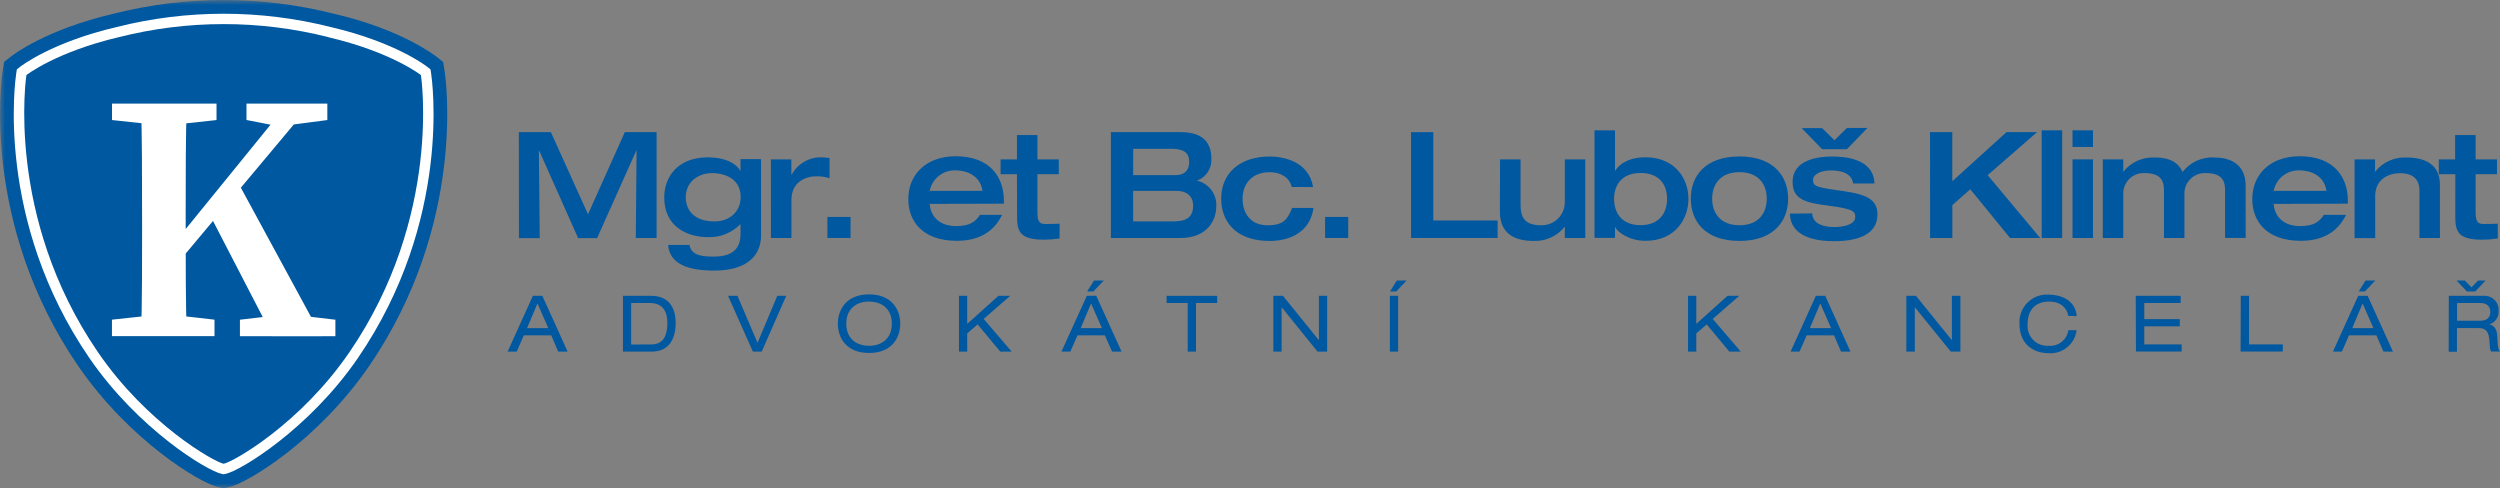<svg width="256" height="50" viewBox="0 0 256 50" fill="none" xmlns="http://www.w3.org/2000/svg">
<rect x="0" y="0" width="256" height="50" fill="#808080" stroke="none"/>
<g clip-path="url(#clip0_20_446)">
<mask id="mask0_20_446" style="mask-type:luminance" maskUnits="userSpaceOnUse" x="0" y="0" width="261" height="50">
<path d="M260.382 0H0.005V50H260.382V0Z" fill="white"/>
</mask>
<g mask="url(#mask0_20_446)">
<path d="M22.901 50L22.417 49.899C20.532 49.516 13.253 45.112 7.998 37.463C-1.997 22.872 0.165 7.936 0.266 7.309L0.415 6.34L1.182 5.745C1.321 5.633 4.712 3.016 11.629 1.404C19.026 -0.464 26.772 -0.464 34.169 1.404C41.09 3 44.477 5.66 44.615 5.745L45.382 6.346L45.531 7.314C45.633 7.936 47.8 22.872 37.81 37.468C32.55 45.128 25.266 49.527 23.381 49.899L22.901 50ZM5.037 9.106C4.505 18.169 6.975 27.155 12.066 34.675C14.908 38.788 18.604 42.24 22.901 44.798C27.197 42.246 30.891 38.799 33.732 34.691C38.823 27.169 41.293 18.182 40.76 9.117C38.34 7.765 35.73 6.783 33.018 6.202C24.099 4.122 17.997 4.973 12.721 6.202C10.029 6.785 7.438 7.762 5.032 9.101L5.037 9.106Z" fill="#0058A0"/>
<path d="M22.901 48.564L22.688 48.521C21.23 48.223 14.169 43.963 9.158 36.67C-0.527 22.543 1.571 8.128 1.661 7.521L1.725 7.106L2.055 6.846C2.188 6.739 5.335 4.314 11.954 2.766C19.14 0.954 26.663 0.954 33.849 2.766C40.473 4.309 43.625 6.739 43.753 6.846L44.083 7.106L44.147 7.521C44.237 8.128 46.325 22.543 36.644 36.67C31.645 43.958 24.573 48.229 23.114 48.521L22.901 48.564ZM3.701 8.277C2.948 17.897 5.49 27.487 10.91 35.473C15.367 41.973 21.416 45.745 22.901 46.372C24.376 45.745 30.441 41.979 34.903 35.473C40.317 27.484 42.859 17.896 42.113 8.277C41.181 7.665 38.322 5.984 33.38 4.83C26.509 3.096 19.315 3.096 12.444 4.83C7.508 5.979 4.643 7.654 3.733 8.277H3.701Z" fill="white"/>
<path d="M33.615 3.809C40.084 5.319 43.103 7.691 43.103 7.691C43.103 7.691 45.329 22.133 35.771 36.08C30.75 43.404 23.913 47.287 22.901 47.489C21.895 47.287 15.053 43.399 10.037 36.075C0.479 22.128 2.705 7.686 2.705 7.686C2.705 7.686 5.724 5.319 12.194 3.798C19.222 2.024 26.581 2.024 33.609 3.798L33.615 3.809Z" fill="#0058A0"/>
<path d="M11.469 12.293V10.606H22.172V12.293L17.305 12.825H16.416L11.475 12.293H11.469ZM17.3 32.202L21.964 32.734V34.42H11.464V32.734L16.405 32.202H17.3ZM14.547 21.739C14.547 18.016 14.547 14.293 14.441 10.606H19.121C19.014 14.229 19.014 17.968 19.014 21.739V23.867C19.014 26.989 19.014 30.718 19.121 34.42H14.446C14.552 30.798 14.552 27.058 14.552 23.287L14.547 21.739ZM16.837 26.133L29.456 10.612H31.873L16.842 28.558L16.837 26.133ZM24.206 18.378L32.922 34.431H27.923L21.389 21.808L24.201 18.399L24.206 18.378ZM24.568 32.739L29.142 32.207H29.823L34.344 32.739V34.425H24.568V32.739ZM25.239 12.298V10.606H33.519V12.293L29.467 12.825L28.578 12.936L25.239 12.287V12.298Z" fill="white"/>
</g>
<path d="M53.13 13.532H56.41L60.212 21.942L63.981 13.532H67.235V24.372H65.105L65.185 15.425H65.153L61.143 24.383H59.2L55.212 15.425H55.18L55.27 24.383H53.14L53.13 13.532Z" fill="#0058A0"/>
<path d="M77.932 16.293V24.096C77.932 25.995 76.702 27.707 73.14 27.707C70.648 27.707 68.582 27.144 68.412 25.08H70.6C70.797 26.144 71.814 26.277 73.076 26.277C75.477 26.277 75.829 25 75.829 23.952V22.989H75.781C75.353 23.419 74.841 23.756 74.276 23.978C73.712 24.201 73.107 24.304 72.501 24.282C70.371 24.282 68.017 23.218 68.017 20.213C68.017 18.149 69.37 16.112 72.485 16.112C74.125 16.112 75.312 16.644 75.797 17.479H75.829V16.293H77.932ZM73.14 22.675C74.737 22.675 75.845 21.66 75.845 20.154C75.845 18.213 74.05 17.723 72.959 17.723C71.361 17.723 70.222 18.739 70.222 20.181C70.216 21.362 70.93 22.67 73.135 22.67L73.14 22.675Z" fill="#0058A0"/>
<path d="M78.938 16.325H81.036V17.888H81.068C81.361 17.34 81.8 16.884 82.337 16.57C82.874 16.256 83.487 16.098 84.109 16.112C84.389 16.112 84.669 16.137 84.945 16.186V18.25C84.513 18.111 84.061 18.044 83.608 18.053C82.543 18.053 81.042 18.585 81.042 20.484V24.372H78.944L78.938 16.325Z" fill="#0058A0"/>
<path d="M84.726 22.213H87.096V24.367H84.726V22.213Z" fill="#0058A0"/>
<path d="M95.2 20.878C95.248 21.787 95.855 23.154 97.937 23.154C99.321 23.154 99.928 22.67 100.338 22H102.617C102.159 22.91 101.068 24.66 97.995 24.66C94.348 24.66 93.011 22.532 93.011 20.404C93.011 17.718 95.003 16 97.857 16C101.446 16 102.798 18.202 102.798 20.553V20.856L95.2 20.878ZM100.61 19.543C100.365 17.92 98.906 17.447 97.889 17.447C97.263 17.415 96.647 17.609 96.153 17.994C95.659 18.379 95.321 18.928 95.2 19.543H100.61Z" fill="#0058A0"/>
<path d="M104.135 17.84H102.463V16.325H104.135V13.83H106.233V16.319H108.421V17.835H106.233V21.511C106.233 22.436 106.281 22.936 106.994 22.936C107.527 22.936 107.995 22.936 108.501 22.904V24.42C107.972 24.501 107.438 24.542 106.904 24.543C104.353 24.543 104.151 23.633 104.151 22.112L104.135 17.84Z" fill="#0058A0"/>
<path d="M113.756 13.532H120.929C123.405 13.532 124.044 14.851 124.044 16.234C124.077 16.72 123.952 17.203 123.685 17.611C123.419 18.019 123.027 18.329 122.569 18.495C123.165 18.634 123.691 18.981 124.053 19.473C124.415 19.966 124.59 20.571 124.544 21.181C124.544 22.394 123.767 24.372 120.849 24.372H113.756V13.532ZM116.035 17.936H120.295C120.934 17.936 121.77 17.771 121.77 16.553C121.77 15.644 121.238 15.234 119.901 15.234H116.041L116.035 17.936ZM116.035 22.67H120.125C121.158 22.67 122.175 22.473 122.175 21.075C122.175 20.058 121.493 19.543 120.455 19.543H116.03L116.035 22.67Z" fill="#0058A0"/>
<path d="M132.27 19.149C132.105 18.298 131.253 17.633 130.034 17.633C128.075 17.633 127.239 18.952 127.239 20.351C127.239 21.75 127.984 23.069 129.805 23.069C131.445 23.069 131.855 22.447 132.313 21.293H134.501C134.017 24.633 130.598 24.675 130.034 24.675C126.435 24.675 125.05 22.58 125.05 20.351C125.05 17.755 126.919 16.027 130.034 16.027C131.248 16.027 134.017 16.436 134.459 19.154L132.27 19.149Z" fill="#0058A0"/>
<path d="M135.689 22.213H138.058V24.367H135.689V22.213Z" fill="#0058A0"/>
<path d="M144.491 13.532H146.77V22.575H153.356V24.367H144.491V13.532Z" fill="#0058A0"/>
<path d="M153.606 16.325H155.704V20.91C155.704 22.122 156.008 23.064 157.786 23.064C158.101 23.077 158.415 23.026 158.71 22.916C159.005 22.805 159.275 22.636 159.503 22.419C159.732 22.203 159.914 21.942 160.04 21.654C160.166 21.365 160.232 21.054 160.236 20.739V16.325H162.334V24.372H160.236V23.245H160.204C159.821 23.717 159.332 24.092 158.777 24.34C158.222 24.587 157.616 24.701 157.009 24.67C155.262 24.67 153.59 24.048 153.59 21.697L153.606 16.325Z" fill="#0058A0"/>
<path d="M163.276 13.346H165.374V17.473H165.406C166.029 16.5 167.216 16.106 168.489 16.106C171.561 16.106 172.898 18.34 172.898 20.362C172.898 22.383 171.561 24.66 168.489 24.66C166.817 24.66 165.571 23.734 165.406 23.25H165.374V24.356H163.276V13.346ZM165.283 20.372C165.283 21.755 166.029 23.058 167.988 23.058C169.948 23.058 170.709 21.755 170.709 20.372C170.709 18.989 169.98 17.713 167.988 17.713C165.997 17.713 165.278 19.043 165.278 20.378L165.283 20.372Z" fill="#0058A0"/>
<path d="M178.121 16.021C181.721 16.021 183.105 18.149 183.105 20.346C183.105 22.543 181.721 24.67 178.121 24.67C174.522 24.67 173.137 22.575 173.137 20.346C173.137 18.117 174.522 16.021 178.121 16.021ZM178.121 23.064C180.145 23.064 180.917 21.745 180.917 20.346C180.917 18.947 180.139 17.628 178.121 17.628C176.103 17.628 175.326 18.947 175.326 20.346C175.326 21.745 176.103 23.064 178.121 23.064Z" fill="#0058A0"/>
<path d="M185.57 21.851C185.613 23.064 187.029 23.25 187.791 23.25C188.824 23.25 189.979 22.989 189.979 22.218C189.979 21.58 189.628 21.399 187.365 21.08C184.873 20.761 183.563 20.442 183.563 18.622C183.563 16.33 186.225 16.027 187.588 16.027C188.834 16.027 191.848 16.192 191.949 18.787H189.761C189.596 17.575 188.195 17.452 187.482 17.452C186.279 17.452 185.656 17.952 185.656 18.378C185.656 19.032 185.853 19.138 187.876 19.442C190.538 19.803 192.253 20.096 192.253 21.947C192.253 23.995 190.293 24.697 187.801 24.697C186.098 24.697 183.35 24.346 183.286 21.872L185.57 21.851ZM189.127 15.277H186.587L184.49 13.122H186.587L187.849 14.362L189.127 13.101H191.225L189.127 15.277Z" fill="#0058A0"/>
<path d="M197.636 13.532H199.915V18.558L205.463 13.532H208.594L203.536 17.936L208.914 24.372H205.831L201.757 19.378L199.92 21V24.372H197.641L197.636 13.532Z" fill="#0058A0"/>
<path d="M209.068 13.346H211.166V24.372H209.068V13.346Z" fill="#0058A0"/>
<path d="M212.226 13.346H214.324V15.048H212.226V13.346ZM212.226 16.319H214.324V24.372H212.226V16.319Z" fill="#0058A0"/>
<path d="M221.587 19.575C221.587 18.739 221.48 17.723 219.611 17.723C219.321 17.708 219.031 17.754 218.76 17.857C218.489 17.961 218.242 18.12 218.036 18.324C217.83 18.529 217.669 18.774 217.563 19.044C217.457 19.314 217.41 19.604 217.423 19.894V24.372H215.325V16.325H217.423V17.553H217.455C217.837 17.081 218.326 16.706 218.881 16.458C219.436 16.21 220.042 16.097 220.649 16.128C221.592 16.128 222.928 16.293 223.493 17.617C223.873 17.119 224.371 16.723 224.941 16.463C225.511 16.204 226.137 16.088 226.762 16.128C228.056 16.128 229.957 16.569 229.957 19.043V24.362H227.848V19.575C227.848 18.739 227.742 17.723 225.873 17.723C225.583 17.708 225.293 17.754 225.022 17.857C224.75 17.961 224.504 18.12 224.298 18.324C224.092 18.529 223.93 18.774 223.825 19.044C223.719 19.314 223.671 19.604 223.685 19.894V24.372H221.587V19.575Z" fill="#0058A0"/>
<path d="M232.822 20.878C232.87 21.787 233.477 23.154 235.559 23.154C236.943 23.154 237.55 22.67 237.96 22H240.239C239.781 22.91 238.689 24.66 235.617 24.66C231.97 24.66 230.633 22.532 230.633 20.404C230.633 17.718 232.625 16 235.479 16C239.068 16 240.42 18.202 240.42 20.553V20.856L232.822 20.878ZM238.232 19.543C237.987 17.92 236.528 17.447 235.511 17.447C234.885 17.415 234.269 17.609 233.775 17.994C233.281 18.379 232.943 18.928 232.822 19.543H238.232Z" fill="#0058A0"/>
<path d="M241.107 16.325H243.205V17.553H243.237C243.619 17.081 244.108 16.706 244.663 16.458C245.218 16.21 245.824 16.097 246.432 16.128C248.178 16.128 249.85 16.734 249.85 18.92V24.372H247.752V19.585C247.752 18.718 247.465 17.734 245.729 17.734C244.632 17.734 243.221 18.34 243.221 20.058V24.383H241.107V16.325Z" fill="#0058A0"/>
<path d="M251.426 17.84H249.733V16.325H251.405V13.83H253.503V16.319H255.691V17.835H253.503V21.511C253.503 22.436 253.551 22.936 254.264 22.936C254.797 22.936 255.265 22.936 255.771 22.904V24.42C255.242 24.501 254.708 24.542 254.174 24.543C251.618 24.543 251.421 23.633 251.421 22.112L251.426 17.84Z" fill="#0058A0"/>
<path d="M56.447 34.34H53.641L52.911 36.005H51.98L54.567 30.293H55.536L58.124 36.005H57.155L56.447 34.34ZM55.036 31.075L53.971 33.601H56.144L55.036 31.075Z" fill="#0058A0"/>
<path d="M63.79 30.293H66.692C68.406 30.293 69.189 31.415 69.189 33.069C69.189 34.723 68.491 36.005 66.74 36.005H63.79V30.293ZM66.697 35.271C68.092 35.271 68.337 34.101 68.337 33.085C68.337 32.069 68.007 31.027 66.532 31.027H64.631V35.282L66.697 35.271Z" fill="#0058A0"/>
<path d="M79.593 30.293H80.509L78.001 36.005H77.096L74.551 30.293H75.515L77.57 35.106L79.593 30.293Z" fill="#0058A0"/>
<path d="M88.991 30.144C91.297 30.144 92.186 31.681 92.186 33.144C92.186 34.606 91.313 36.144 88.991 36.144C86.67 36.144 85.797 34.606 85.797 33.144C85.797 31.681 86.68 30.144 88.991 30.144ZM88.991 30.878C87.687 30.878 86.659 31.628 86.659 33.144C86.659 34.66 87.687 35.41 88.991 35.41C90.296 35.41 91.324 34.66 91.324 33.144C91.324 31.628 90.296 30.883 88.991 30.883V30.878Z" fill="#0058A0"/>
<path d="M100.109 33.218L99.044 34.138V36.005H98.198V30.293H99.044V33.165L102.239 30.293H103.443L100.727 32.66L103.597 36.005H102.426L100.109 33.218Z" fill="#0058A0"/>
<path d="M113.139 34.34H110.333L109.603 36.005H108.693L111.291 30.293H112.26L114.848 36.005H113.879L113.139 34.34ZM111.728 31.075L110.663 33.601H112.835L111.728 31.075ZM112.026 28.723H113.027L111.962 29.846H111.323L112.026 28.723Z" fill="#0058A0"/>
<path d="M121.621 31.027H119.459V30.293H124.635V31.027H122.473V36.005H121.621V31.027Z" fill="#0058A0"/>
<path d="M131.237 31.457V36.005H130.391V30.293H131.376L135.055 34.84V30.293H135.902V36.005H134.917L131.237 31.457Z" fill="#0058A0"/>
<path d="M142.323 30.293H143.17V36.005H142.323V30.293ZM143.037 28.723H144.038L142.973 29.846H142.334L143.037 28.723Z" fill="#0058A0"/>
<path d="M174.767 33.218L173.702 34.138V36.005H172.855V30.293H173.702V33.165L176.897 30.293H178.1L175.384 32.66L178.254 36.005H177.083L174.767 33.218Z" fill="#0058A0"/>
<path d="M187.807 34.34H185.001L184.271 36.005H183.355L185.943 30.293H186.902L189.489 36.005H188.52L187.807 34.34ZM186.396 31.075L185.331 33.601H187.503L186.396 31.075Z" fill="#0058A0"/>
<path d="M196.076 31.457V36.005H195.208V30.293H196.193L199.873 34.84V30.293H200.746V36.005H199.761L196.076 31.457Z" fill="#0058A0"/>
<path d="M211.789 32.346C211.661 31.548 211.038 30.883 209.835 30.883C208.488 30.883 207.625 31.649 207.625 33.218C207.601 33.51 207.64 33.804 207.74 34.08C207.84 34.356 207.999 34.606 208.205 34.815C208.412 35.023 208.661 35.184 208.936 35.287C209.211 35.389 209.505 35.431 209.798 35.41C210.272 35.447 210.742 35.303 211.114 35.007C211.486 34.71 211.731 34.284 211.8 33.814H212.646C212.56 34.495 212.217 35.117 211.688 35.554C211.159 35.992 210.483 36.212 209.798 36.17C208.355 36.17 206.795 35.372 206.795 33.154C206.769 32.755 206.828 32.354 206.97 31.98C207.112 31.605 207.332 31.265 207.616 30.983C207.9 30.7 208.241 30.481 208.616 30.341C208.992 30.201 209.393 30.143 209.792 30.17C210.948 30.17 212.508 30.665 212.662 32.372L211.789 32.346Z" fill="#0058A0"/>
<path d="M218.701 30.293H223.301V31.027H219.574V32.681H223.211V33.415H219.574V35.266H223.402V36H218.722L218.701 30.293Z" fill="#0058A0"/>
<path d="M229.456 30.293H230.303V35.266H233.759V36H229.435L229.456 30.293Z" fill="#0058A0"/>
<path d="M243.343 34.34H240.537L239.808 36.005H238.892L241.48 30.293H242.449L245.037 36.005H244.067L243.343 34.34ZM241.932 31.075L240.867 33.601H243.04L241.932 31.075ZM242.23 28.723H243.231L242.167 29.846H241.528L242.23 28.723Z" fill="#0058A0"/>
<path d="M250.755 30.293H254.296C254.502 30.274 254.71 30.301 254.905 30.371C255.1 30.44 255.277 30.551 255.426 30.695C255.574 30.84 255.689 31.015 255.763 31.208C255.838 31.401 255.869 31.608 255.856 31.814C255.882 32.124 255.801 32.433 255.625 32.69C255.45 32.947 255.191 33.135 254.892 33.223C255.425 33.298 255.691 33.755 255.723 34.441C255.766 35.505 255.814 35.787 255.995 35.995H255.095C254.962 35.835 254.962 35.585 254.919 34.931C254.855 33.904 254.52 33.596 253.812 33.596H251.591V36.021H250.745L250.755 30.293ZM253.758 28.723H254.525L253.46 29.846H252.613L251.549 28.723H252.395L253.082 29.425L253.758 28.723ZM253.977 32.846C254.807 32.846 255.01 32.351 255.01 31.942C255.01 31.41 254.679 31.027 253.998 31.027H251.602V32.846H253.977Z" fill="#0058A0"/>
</g>
<defs>
<clipPath id="clip0_20_446">
<rect width="256" height="50" fill="white"/>
</clipPath>
</defs>
</svg>
